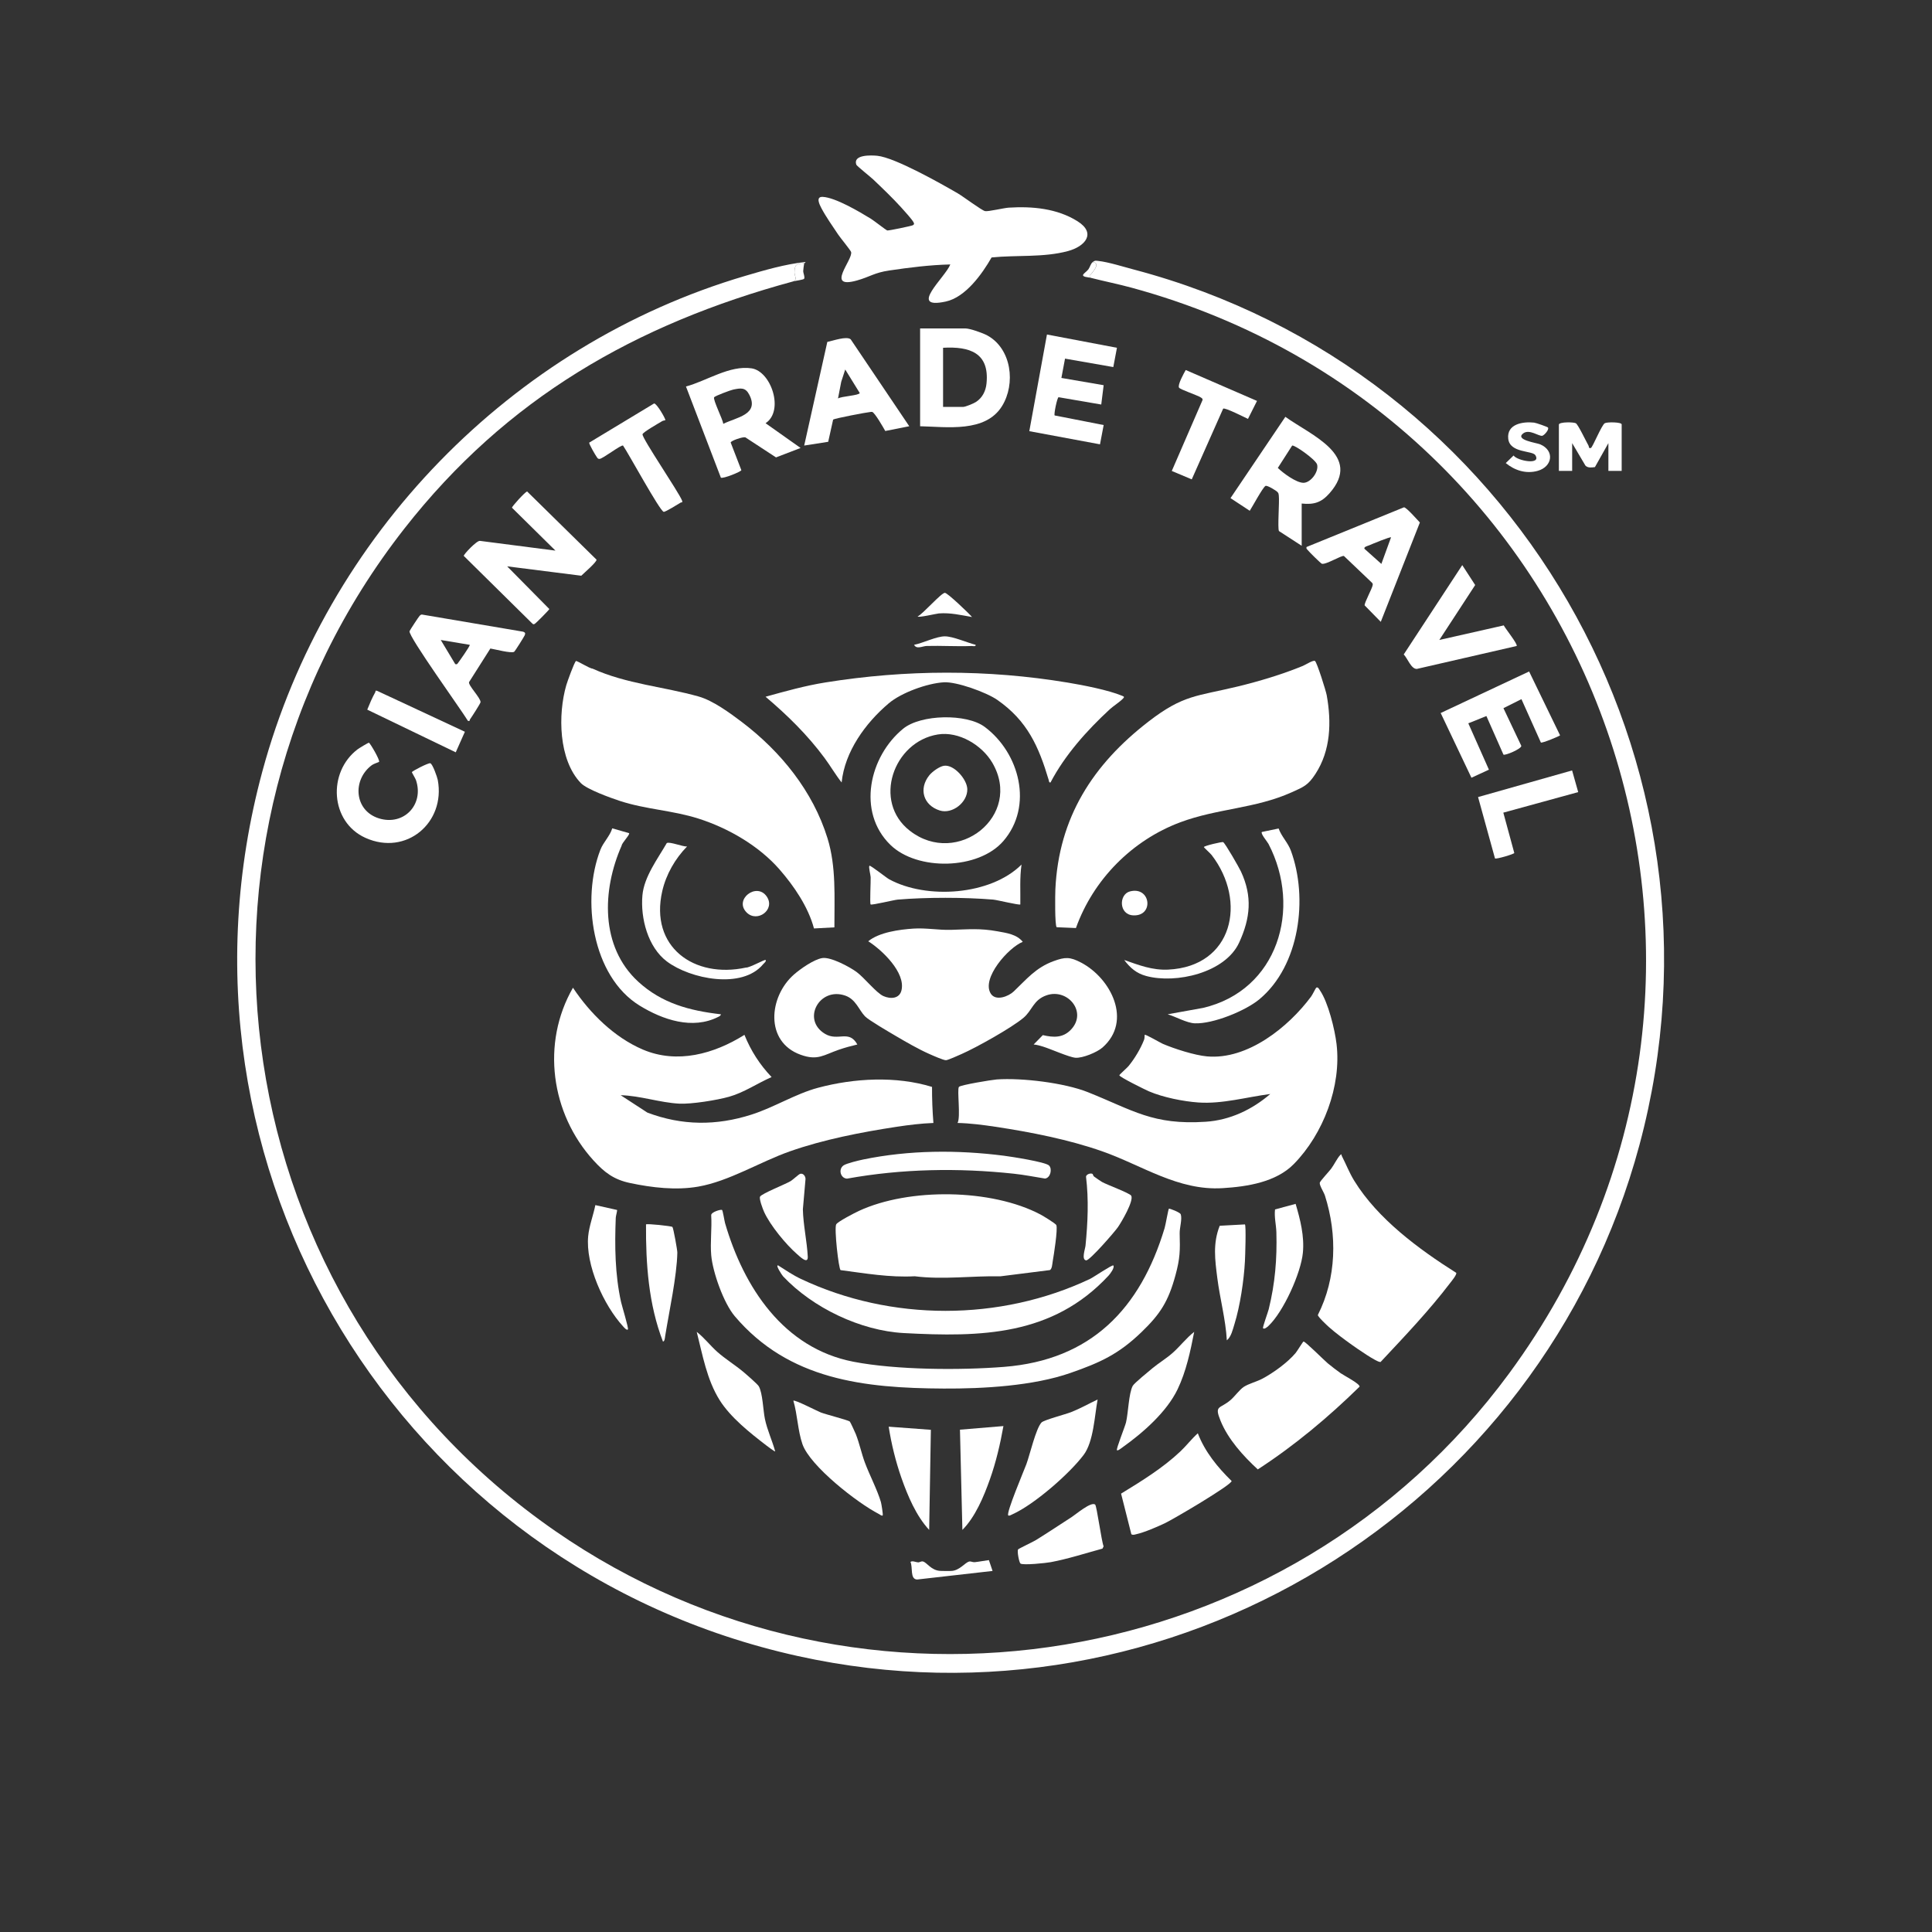 <svg xmlns="http://www.w3.org/2000/svg" id="Layer_1" viewBox="0 0 1600 1600"><rect x="0" y="0" width="1600" height="1600" fill="#333333" stroke="none"/><defs><style>      .st0 {        fill: #fff;      }    </style></defs><path class="st0" d="M905,217c1.74-1.35,2.14-1.16,4.37-.93,8.3.85,21.33,4.96,29.85,7.21,315.03,83.2,503.51,408.47,418.5,724.94-81.23,302.38-388.65,491.32-696.73,423.3-329.6-72.78-532.39-404.9-443.7-732.73,52.75-194.97,205.78-353.07,399.72-410.28,16.01-4.72,32.97-9.68,49.5-11.5,1.46.33-.49.95-.5,1-6.32.56-7.93.68-8.05,7.55-.05,3.08,2.76,5.91-.95,7.45-130.82,35.51-237.64,96.9-321.96,204.54-205.41,262.19-148.18,641.25,124.65,830.28,254.64,176.44,607.11,118.31,790.14-130.5,241.64-328.49,78.21-792.63-312.6-899.04-11.32-3.08-22.87-5.37-34.22-8.28-1.7-2,.13-2.27,1-3.47,1.76-2.45,7.37-8.55,1-9.53Z"></path><path class="st0" d="M821.2,213.2c-7.89,13.75-21.58,32.99-37.97,36.53-31.82,6.86-.34-20.01,3.77-30.72-16.98.39-33.73,2.52-50.5,4.99-12.51,1.84-15.92,5.21-26.74,8.26-26.73,7.54-3.23-17.09-4.91-23.56-.36-1.37-8.97-11.84-10.67-14.39-4.5-6.74-10.29-14.96-13.99-22.02-1.48-2.82-4.91-9.56,1.16-9.25,10.5.53,30.53,12.36,39.94,18.16,2.43,1.5,12.62,9.43,13.42,9.66,1.05.3,20.39-3.76,21.31-4.34,1.25-.8,1.13-1.29.49-2.52-1.27-2.42-7.72-9.49-9.99-12.01-7.02-7.79-15.85-16.22-23.5-23.5-1.92-1.83-13.52-11.08-13.88-12.14-2.9-8.5,12.5-7.82,17.36-7.34,14.57,1.43,52.71,22.99,66.81,31.19,4.35,2.53,19.54,13.94,22.45,14.63,2.39.57,15.52-2.61,19.7-2.87,19.56-1.22,40.01.68,56.85,11.24,15.89,9.97,6.29,20.9-7.88,24.73-20.21,5.46-42.52,3.17-63.23,5.28Z"></path><path class="st0" d="M420,469.01l34.93,35.36c-.19.83-11.15,11.79-11.93,12.19s-1.23.69-1.99,0l-56.94-56.19c-.25-1.12,10.71-12.82,13.4-12.44l62.53,8.07-36-35.52c-.22-.91,10.35-12.57,12.5-13.51l57.54,56.54c0,2.17-10.45,11.09-12.66,13.28l-61.38-7.77Z"></path><path class="st0" d="M663,370.99l-20.34,7.81-25.41-16.63c-2.04-.58-12.02,2.81-12.13,4.31l8.84,22.9c-.36,1.28-15.16,7.31-16.97,6.18l-28.9-75.48c17.03-4.56,36.18-17.81,54.36-15.03,16.21,2.47,27.15,35.17,11.57,45.44l28.98,20.49ZM599.02,351c10.74-5.41,30-7.54,21.54-24.06-3.21-6.28-7.1-5.59-13.41-4.29-2.18.45-15.04,5.24-15.73,6.34-1.18,1.89,7.2,18.41,7.59,22.01Z"></path><path class="st0" d="M1078,417v35l-18.8-12.19c-1.32-2.26.48-24.21-.14-29.37-.17-1.38-.09-1.77-1.07-2.93s-8.68-5.91-10-5.07c-2.38,1.51-10.74,17.1-13.01,20.57l-15.93-10.49,45.43-67.33c21.04,15.22,64.27,31.96,36.54,63.34-6.71,7.59-12.79,9.55-23.02,8.48ZM1070.08,369.05l-11.84,18.46c4.31,4.24,15.32,12.38,21.28,12.33s12.79-9.19,11.26-15.1c-1.07-4.11-19.14-16.77-20.7-15.7Z"></path><path class="st0" d="M762,353v-81h37.5c3.82,0,14.54,3.81,18.18,5.82,20.13,11.06,23.59,40.07,12.14,58.51-13.73,22.13-45.6,17.16-67.83,16.67ZM781,337h16.5c2.03,0,8.86-2.85,10.84-4.16,5.31-3.54,8.04-9.05,8.66-15.34,2.51-25.38-14.01-30.72-35.99-29.49v49Z"></path><path class="st0" d="M925.01,288.01l-3.02,15.98-39.98-6.99-3.01,16,35,6.01-1.99,16-35.35-6.06c-1.15.27-4.03,14.07-3.24,15.11l40.59,7.95-3.04,15.96-58.54-10.89,14.61-80.05,57.97,10.99Z"></path><path class="st0" d="M1292,608.98c-.52.67-14.94,6.66-15.91,5.95l-16.1-35.93-14.9,7.48,14.79,31.2c.23,2.44-13.41,8.24-14.79,7.25l-14.11-31.93-14.99,6.01,17.07,38.4-14.48,6.67-25.47-53.59,73.23-34.4,25.65,52.91Z"></path><path class="st0" d="M1082,453.01l80.68-32.87c1.92-.18,11.14,10.45,13.2,12.56l-32.38,82.28-13.35-13.62c-.4-2.14,6.41-14.15,6.69-17.04.08-.79-.18-1.33-.75-1.85l-23.08-22c-1.88-.85-14.94,7.38-18.3,6.4-.89-.26-10.65-9.92-11.73-11.35-.65-.86-1.36-1.02-.99-2.5ZM1152,445.01c-.74-.66-15.79,5.57-17.96,6.54-1.18.53-4.84,1.27-4.04,2.94l13.99,12.51,8.01-21.99Z"></path><path class="st0" d="M753,352.99l-19.87,3.94c-1.52-2.78-8.7-15.27-10.81-15.79-.55-.13-.99.01-1.53.05-3.14.24-29.58,5.32-30.82,6.28l-4.09,18.41-19.88,3.11,19.15-85.84c4.53-.87,15.9-5.02,19.35-2.15l48.5,71.98ZM694.01,330c2.67-1.83,17.58-2.47,17.99-4.52l-12.02-19.47-3.31,10.17-2.67,13.82Z"></path><path class="st0" d="M425.81,539.79c-2.55,1.49-16.02-2.16-19.71-2.72l-17.66,27.84c-.75,2.74,9.64,13.06,9.53,16.59-.03,1-7.42,12.42-8.72,14.23-.5.69.21,1.71-1.74,1.25-5.19-8.69-49.42-69.95-48.35-74.25.18-.74,7.61-12,8.35-12.74.59-.59,1.07-1.09,1.98-1.04l83.83,14.21c1.76.75,1.82,1.26,1.26,2.89-.29.86-8.07,13.32-8.78,13.73ZM389,534.01l-23.99-4.01,12.01,19.99c1.25.19,1.28.33,2.06-.62.68-.84,10.64-14.79,9.93-15.36Z"></path><path class="st0" d="M313.94,630.93c-.19.26-4.38,1.54-5.88,2.64-16.46,12.1-14.83,37.74,5.72,44.16s37.58-11.35,30.7-31.7c-.5-1.49-3.41-6.17-3.38-6.54.07-.85,13.66-7.87,15.25-7.4,1.96.57,5.77,11.58,6.2,13.87,6.56,35.34-26.17,63.13-59.91,47.91-29.26-13.2-31.46-54.29-6.56-73.27,1.24-.95,8.78-5.54,9.43-5.5.9.07,9.36,14.51,8.42,15.84Z"></path><path class="st0" d="M1192,529.99l53.36-12.07c1.02,2.28,12,15.87,10.64,17.07l-82.63,18.98c-4.78.18-7.78-9.01-10.87-11.97l48.48-74,10.7,16.5-29.69,45.49Z"></path><path class="st0" d="M1041,332.02l-7.48,14.9c-2.89-1.34-19.14-9.63-20.56-8.49l-26,58.56-16.54-6.96,25.46-58.7c.27-1.23-.62-1.64-1.49-2.21-2.77-1.83-16.94-6.49-17.96-8.09-1.41-2.22,4.02-11.94,5.54-14.6l59.02,25.59Z"></path><path class="st0" d="M551,347.99c-.09.11-1.79.26-2.67.8-2.6,1.59-15.86,9.08-16.21,10.85-.62,3.14,29.98,47.8,32.77,55,.55,1.98-.38,1.1-1.18,1.58-2.2,1.31-12.68,7.91-14.07,7.65-3.16-.59-29.37-48.74-33.65-54.86-1.49-1.01-16.85,11.01-19.51,11.04-1.47.02-1.65-.75-2.34-1.68-1.11-1.48-6.34-10.53-6.21-11.78l53.75-32.45c2.22-.22,9.85,13.18,9.33,13.85Z"></path><path class="st0" d="M1301.94,638.04l5.06,17.95-62.01,17.01,9.08,33.4c-.07.88-14.88,5.3-15.98,4.52l-14.02-50.83,77.87-22.04Z"></path><path class="st0" d="M385,606.01l-7.57,17.03-73.29-35.34c1.96-4.86,4.07-9.86,6.64-14.42.5-.89-.39-1.68,1.56-1.15l72.66,33.88Z"></path><path class="st0" d="M1291,351.5c.67-2.17,12.03-2.01,14.01-1.01,1.85.94,8.75,15.48,10.51,18.53.59,1.03-.05,2.51,1.97,1.98,1.37-.36,8.82-18.88,11.51-20.51,1.8-1.09,14-1.03,14,1v38.5h-11v-23l-11.15,19.84c-2.6.35-5.95.85-7.9-1.29l-10.95-18.55v23h-11v-38.5Z"></path><path class="st0" d="M1281.96,354.05c1.18,1.7-3.06,6.42-4.67,6.83-2.72.7-10.77-5.88-15.87-1.95-7.06,5.44,11.17,7.8,14.1,9.05,12.2,5.22,10.16,18.52-2.09,21.96-9.53,2.68-18.97-.31-26.42-6.44l6.47-6.27c3.02,4.42,23.18,8.19,18.04-.26-2.42-3.99-21.1-1.6-22.46-13.57-1.39-12.25,12.04-14.44,21.44-13.4,1.64.18,11.09,3.52,11.46,4.05Z"></path><path class="st0" d="M666,218c-.27,1.65-.79,5.04-.81,6.5-.03,1.69,1.64,5.09.71,6.4-.56.79-7.28,1.66-8.9,2.1,3.71-1.55.9-4.37.95-7.45.12-6.87,1.73-6.99,8.05-7.55Z"></path><path class="st0" d="M903,230c-1.54-.4-6.82-.55-5.99-2.49.47-1.09,3.38-3.06,4.43-4.57,1.32-1.9,1.73-4.53,3.56-5.94,6.36.98.75,7.08-1,9.53-.87,1.21-2.7,1.48-1,3.47Z"></path><path class="st0" d="M639,891.99c-11.79,5.13-22.73,12.78-35.22,16.29-10.04,2.82-31.12,6.24-41.28,5.71-15.93-.82-32.4-6.61-48.5-6.99l22.1,14.39c28.67,10.86,57.18,11.01,86.42,1.62,18.65-5.99,36.46-17.22,54.86-22.14,30.01-8.03,64.68-9.89,94.49-.74-.06,10.01.35,19.91,1.14,29.87-10.06.36-20.36,1.63-30.35,3.15-29.25,4.44-60.76,10.56-88.62,20.38-24.8,8.74-50.16,24.7-75.82,29.18-18.36,3.2-38.23.87-56.44-2.98-13.46-2.85-21.23-8.77-30.28-18.72-35.33-38.81-43.43-97.07-16.99-143.01,14.05,21.15,34.17,41.07,57.82,51.18,28.51,12.18,59.1,3.59,84.18-12.16,5.35,13.25,12.68,24.63,22.5,34.97Z"></path><path class="st0" d="M793,929.99c2.74-4.8-.55-27.47,1.13-29.86,1.12-1.59,27.42-5.9,31.32-6.18,20.85-1.46,56.08,2.79,75.53,10.56,37.46,14.97,53.75,27.36,97.51,24.48,20.12-1.32,38.4-10.01,53.5-22.99-19.57,2.51-39.68,8.41-59.54,7.03-12.6-.88-29.22-4.25-40.82-9.18-3.07-1.31-24.63-11.94-24.63-13.36,0-.53,6.38-6.14,7.5-7.49,5.03-6.06,10.17-14.63,13.01-22,.49-1.26.35-3.86.48-4.02.52-.66,13.19,6.71,15.01,7.49,9.6,4.11,26.34,9.47,36.61,10.39,33.53,3.01,67.39-24.22,86.2-49.56,1.14-1.53,3.85-7.07,4.2-7.31,1.49-1.04,2.61,1.47,3.18,2.3,6.77,9.87,12.26,32.3,13.68,44.32,4.14,34.89-10.93,74.47-35.37,99.39-14.72,15.01-38.58,18.73-59.02,19.98-36.8,2.25-66.47-18.82-99.53-30.46-27.76-9.77-59.47-15.99-88.62-20.38-10.32-1.55-20.94-2.92-31.34-3.16Z"></path><path class="st0" d="M875.1,767.9c-1.61-1.38-1.29-27.18-1.09-31.39,2.77-59.46,31.03-103.32,77.09-138.91,28.99-22.39,40.02-20.87,73.92-29.08,17.71-4.29,37.13-10.12,53.95-17.05,2.02-.83,8.73-5.12,10.07-4.05,1.7,1.36,9.04,24.71,9.69,28.34,4.01,22.4,3.35,45.66-9.32,65.15-6.12,9.41-9.64,10.73-19.74,15.26-30.27,13.57-61.42,13.31-92.2,24.8-39.95,14.92-72.07,47.46-86.43,87.59l-15.95-.67Z"></path><path class="st0" d="M691.01,768l-16.91.9c-4.71-17.74-16.56-35.17-28.58-48.92-17.08-19.54-42.39-34.17-66.98-42.02-21.74-6.94-43.67-7.6-65.3-14.7-7.52-2.47-27.21-9.54-32.23-14.77-18.5-19.26-19.03-56.88-12.04-81.03.85-2.93,6.6-18.97,8.02-20.02.68-.5,11.33,6.24,13.77,6.3,27.79,12.65,59.33,15.01,87.9,23.1,11.84,3.36,25.93,13.68,35.82,21.18,32.12,24.39,58.73,57.15,70.82,96.18,7.36,23.77,5.63,49.19,5.72,73.79Z"></path><path class="st0" d="M847,779.99c-11.66,4.57-34.6,30.27-26.44,42.96,4.04,6.29,14.48,2.39,18.99-1.9,10.69-10.16,18.18-19.64,32.94-25.06,9.6-3.53,13.6-3.65,22.85,1.2,24.72,12.97,42.69,48.36,17.69,70.33-4.51,3.96-16.57,8.92-22.4,8.46-5.19-.41-20.41-7.24-26.85-9.23-2.52-.78-5.12-1.52-7.76-1.75l7.61-7.76c8.84,2.07,16.78,2.43,23.43-4.68,13.6-14.56-2.93-34.32-20.31-28.31-11.15,3.85-11.74,12.47-19.25,18.75-9.94,8.31-38.84,24.47-51.12,29.88-2.43,1.07-11.11,5.02-12.93,5.14-1.97.13-11.24-4.02-13.78-5.14-8.97-3.95-19.45-10.01-27.97-15.03-4.98-2.94-22.37-13.04-25.34-16.16-5.2-5.47-7.56-14.09-16.34-17.16-21.45-7.51-36.45,20.02-16.71,31.7,10.84,6.41,19.75-3.82,26.71,8.78-5.07,1.17-10.3,2.6-15.22,4.29-12.8,4.42-17.64,9.29-31.76,4.2-29.93-10.78-26.3-48.25-5.5-66.46,5.36-4.69,16.54-12.54,23.47-13.62s22.65,7.28,28.49,11.62c6.36,4.72,16.28,17.31,22.12,19.88s13.28,2.28,14.96-4.83c3.48-14.72-16.13-33.37-27.54-40.57,9-7.46,25.86-9.74,37.49-10.5,10.44-.68,20.63,1.33,31.04,1.04,14.48-.4,23.84-1.47,38.67,1.24,7.4,1.35,15.8,2.44,20.78,8.7Z"></path><path class="st0" d="M696.14,1051.87c-1.62-1.02-5.38-34.52-3.65-37.88,1.18-2.28,15.61-9.68,18.83-11.17,41.47-19.22,109.81-18.44,150.37,2.99,2.05,1.08,12.72,7.53,13.15,8.84,1.21,3.63-2.08,24.47-2.99,29.69-.38,2.16-.56,6.84-2.5,7.5l-40.85,5.15c-23.63-.49-47.42,2.93-70.95-.04-20.69,1.14-41.03-2.43-61.41-5.09Z"></path><path class="st0" d="M597.96,1002.02c.64.46,2,9.19,2.52,10.99,15.47,53.02,48.33,103.51,106.28,114.72,35.4,6.85,88.44,7.12,124.73,4.26,72.08-5.69,112.88-48.08,133.01-114.99.82-2.73,2.97-15.38,3.51-16,.36-.42,9.31,3.02,9.84,4.65,1.32,4.09-1.03,11.1-.9,15.88.4,14.06.33,20.57-3.45,34.46-5.9,21.68-12.43,32.13-28.48,47.52-18.9,18.11-33.98,24.95-58.5,33.5-30.87,10.77-72.28,13.11-105.07,12.93-65.54-.35-128.18-7.07-172.97-59.94-9.19-10.85-18.24-36.4-19.48-50.52-.93-10.57.66-22.29-.01-32.99-.34-2.69,8.08-5.11,8.96-4.47Z"></path><path class="st0" d="M869.99,647.99c-1.29.29-1.2-1.03-1.48-1.98-8.3-27.77-17.64-49.03-42.61-66.4-8.99-6.25-33.69-15.19-44.26-14.56-13.67.81-35.12,8.52-45.65,17.44-19.19,16.26-36.35,39.81-38.99,65.51-5.12-6.47-9.26-13.69-14.17-20.32-14.16-19.11-30.71-35.34-48.82-50.67,16.39-4.56,32.79-9.15,49.65-11.85,66.52-10.67,134.07-10.91,200.56.13,12.62,2.1,33.57,6.13,45.07,10.93,1.66.69,2.04.93.74,2.3-2.75,2.9-7.95,6.11-11.04,8.96-18.81,17.38-37.06,37.75-48.99,60.51Z"></path><path class="st0" d="M1205.95,1054.08c.86,1.25-3.95,7.06-4.97,8.4-17.68,23.18-37.74,44.19-57.63,65.44-2.58.77-20.34-11.73-23.67-14.1-6.1-4.35-13.63-9.9-19.16-14.84-1.61-1.44-9.44-8.72-9.11-10.02,15.46-30.55,16.15-66.4,5.87-98.74-.95-2.99-4.55-8.27-4.32-10.68.12-1.25,7.79-9.47,9.43-11.64,2.4-3.18,5.12-8.95,7.6-11.4,1.29-1.27.8-.02,1.22.78,3.6,6.94,6.14,13.8,10.37,20.65,19.47,31.59,53.46,56.62,84.37,76.16Z"></path><path class="st0" d="M1079.52,1111c1.31-.31,17.2,15.67,20.01,17.98,3.44,2.83,7.12,5.67,10.75,8.25,2.61,1.85,16.17,8.86,15.66,11.14-25.89,25.37-53.86,48.75-84.29,68.53-12.02-11.06-24.57-24.89-30.82-40.22-5.41-13.28-.7-9.58,8.2-17.17,3.52-3,7.49-8.66,11.03-10.97,4-2.61,10.83-4.36,15.28-6.72,9.13-4.83,21.04-13.45,27.65-21.35,1.33-1.59,5.98-9.35,6.54-9.48Z"></path><path class="st0" d="M737.35,699.65c-27.93-27.28-17.43-73.28,10.63-96.18,14.63-11.94,52.5-12.69,67.53-1.47,28.84,21.53,40.42,65.53,15.47,94.47-20.68,23.99-71.34,24.94-93.63,3.18ZM776.74,608.24c-36.81,5.87-54.4,55.57-23.24,79.77,39.37,30.58,93.92-12.59,68.31-56.31-8.59-14.66-27.73-26.23-45.07-23.46Z"></path><path class="st0" d="M921.99,1048c1.43,1.7-2.75,7.16-4,8.49-46.34,49.84-105.52,50.94-169.49,47.5-35.76-1.92-75.44-20.88-100-47-.95-1.01-6.74-9.87-4.01-8.99,6.17,3.91,12.19,8.04,18.83,11.17,74.65,35.24,164.72,35.23,239.35,0,2.64-1.25,18.6-12.03,19.32-11.17Z"></path><path class="st0" d="M991.99,1187c5.79,15.22,16.45,28.27,27.99,39.5.03,3.26-48.59,31.8-55.1,34.88s-17.16,7.7-23.84,9.18c-1.33.3-2.86.94-4.11.01l-8.5-33.61c17.07-10.46,34.47-21.14,49.09-34.94,5.08-4.8,9.27-10.38,14.46-15.02Z"></path><path class="st0" d="M835,1254.99c-1.95-1.88,13.14-37.38,15.02-42.47,2.87-7.8,7.85-29.5,12.52-34.48,1.92-2.05,19.93-6.78,24.45-8.55,7.51-2.96,14.73-7.03,22.01-10.49-2.52,13.38-3.32,34.98-11.58,45.91-11.89,15.75-40.96,41.07-58.87,49.13-.85.39-2.84,1.63-3.54.95Z"></path><path class="st0" d="M703.76,1177.24c.45.37,4.43,9.03,5.01,10.49,2.96,7.53,4.63,15.82,7.49,23.51,3.82,10.28,10.35,22.67,13.28,32.72.43,1.47,1.89,10.58,1.47,11.02-.68.72-2.55-.83-3.28-1.21-17.38-8.88-56.92-39.62-63.19-57.81-3.88-11.25-4.13-24.54-7.52-35.97,1.19-1.02,19.56,8.52,22.74,9.76,4.1,1.59,22.61,6.34,24.02,7.48Z"></path><path class="st0" d="M1058.89,686.11c2.38,6.66,7.71,11.71,10.15,18.35,14.45,39.22,7.41,95.2-26.02,123.05-11.58,9.65-38.49,20.57-53.54,19.96-6.78-.28-15.87-5.56-22.47-7.48l29.21-5.27c61.98-14.45,82.15-82.23,54.33-135.76-1.08-2.07-6.74-8.54-5.54-9.95l13.89-2.89Z"></path><path class="st0" d="M521,690.01c.86,1.15-6.02,8.06-6.18,10.3-16.25,36.8-17.85,83.66,13.71,112.66,19.54,17.96,42.56,24.04,68.48,27.03-.11,1.18-1.36,1.72-2.3,2.19-21.25,10.75-45.89,2.36-65.01-9.4-39.71-24.42-48.28-88.39-32.47-129.08,2.45-6.3,7.81-11.17,9.81-17.72l13.96,4Z"></path><path class="st0" d="M868.77,965.23c2.81,2.8,1.26,10.19-3.32,10.8-8.61-1.38-17.27-3.1-25.95-4.03-45.98-4.92-92.54-4.11-138.01,4.09-5.41-.21-7.48-7.8-2.87-10.97,2.46-1.7,12.7-4.14,16.15-4.85,38.16-7.9,78.12-8.07,116.62-3.15,5.86.75,34.38,5.12,37.39,8.11Z"></path><path class="st0" d="M925,1201c-.83-.88,6.72-19.68,7.51-22.98,1.9-7.96,2.21-24.06,5.61-30.39,1.1-2.05,13.58-12.29,16.39-14.61,5.15-4.24,11.4-8,16.5-12.5,6.23-5.49,11.38-12.39,17.97-17.52-3.12,16-6.67,32.86-13.81,47.68-8.97,18.6-28.53,35.83-45.27,47.73-.9.64-4.17,3.36-4.9,2.59Z"></path><path class="st0" d="M641.99,1202c-.33.39-6.57-4.36-7.46-5.04-13.41-10.28-29.58-23.13-38.56-37.44-10.59-16.87-14.15-37.5-18.97-56.53,6.24,4.83,11.11,11.3,16.97,16.52,6.76,6.01,14.59,10.75,21.49,16.51,2.36,1.97,11.91,10.22,12.95,12.05,3.23,5.68,3.57,19.88,5.04,26.96,1.93,9.33,6.04,17.84,8.53,26.96Z"></path><path class="st0" d="M569,701.01c-9.86,10.06-17.36,23.11-20.54,36.95-10.59,46.19,26.27,72.68,69.34,63.34,2.8.28,15.57-6.89,16.2-6.29,1.01.95-1.46,2.85-1.99,3.5-17.33,21.02-60.31,12.32-79.73-2.27-15.73-11.83-21.93-35.74-20.26-54.72,1.36-15.45,12.68-30.28,20.17-43.32,2.39-1.42,13.27,3.1,16.82,2.82Z"></path><path class="st0" d="M931,795.01c12.11,4.23,23.27,8.63,36.5,7.98,53.5-2.61,65.48-56.53,35.92-94.91-1.06-1.37-6.4-6.12-6.4-6.58,0-.98,15.12-4.59,15.98-4.06,1.78,1.1,13.19,21.05,14.72,24.34,9.58,20.57,7.8,38.62-1.54,58.89-11.51,24.97-52.29,34.29-76.96,27.6-8.12-2.2-13.23-6.69-18.22-13.27Z"></path><path class="st0" d="M906.96,1246.03c1.34,1.15,5.25,30.42,7,34.56l-.94,1.91c-13.96,3.8-28.6,8.55-42.81,11.21-3.85.72-22.84,2.74-25.08,1.16-1.11-.79-2.99-10.27-1.97-11.72.48-.68,12.24-6.17,14.76-7.73,10.01-6.2,19.9-12.81,29.8-19.2,3.1-1.99,16.02-12.95,19.24-10.19Z"></path><path class="st0" d="M770.9,1184.1l-1.4,82.9c-10.71-11.48-17.78-28.23-22.97-43.03-4.72-13.48-8.38-28.33-10.55-42.45l34.91,2.59Z"></path><path class="st0" d="M831,1181.01c-2.66,14.91-6.17,29.94-11.25,44.24s-12.07,31.03-22.74,41.75l-2.01-83,36-2.99Z"></path><path class="st0" d="M510.98,1002.03c.37.52-.97,4.83-1.03,6.42-.93,23.45-.67,46.87,4.36,69.74.71,3.24,6.47,21.93,5.69,22.8-.95,1.06-3.35-1.85-3.97-2.52-16.07-17.5-31.26-50.89-28.91-74.86.81-8.28,4.26-17.39,5.93-25.59l17.94,4.01Z"></path><path class="st0" d="M1046,1099.99c-.58-.59,4.12-13.39,4.71-15.78,5.27-21.47,6.94-41.61,6.33-63.76-.17-6.05-1.88-12.5-1.11-18.85l17.05-4.61c3.87,13.09,7.33,26.69,6.01,40.5-1.61,16.82-16.09,48.85-28.46,60.54-.94.88-3.42,3.09-4.53,1.96Z"></path><path class="st0" d="M556.88,1016.12c.77.76,4.1,19.2,4.06,21.23-.39,19.61-6.79,48.78-10.06,69.02-.19,1.15-.34,4.66-1.86,4.62-11.89-30.67-14.24-64.31-14.02-97,.78-.78,21.1,1.35,21.88,2.12Z"></path><path class="st0" d="M845,749c-.77.84-19.19-3.71-22.51-3.99-23.48-1.97-55.44-1.98-78.98,0-3.32.28-21.74,4.84-22.51,3.99s.18-19.14.04-22.55c-.09-2.02-1.86-8.44-1.03-9.46.62-.77,14.08,9.96,16.32,11.17,30.86,16.84,83.97,13.45,109.66-12.17-1.6,10.91-.83,21.99-1,33Z"></path><path class="st0" d="M1031,1014c1.08,1.08.2,26.7,0,30.5-.86,15.87-4.01,37.12-8.73,52.27-1.35,4.33-2.67,10.36-6.26,13.23-.98-17.42-5.7-34.36-7.89-51.62-1.92-15.1-3.79-28.63,2-43.26l20.88-1.12Z"></path><path class="st0" d="M662.7,972.11c2.55-.69,4.48,2.08,4.39,4.38l-2.18,25.01c.26,12.8,3.41,26.53,4.04,39.14.34,6.81-6.46.07-8.97-2.12-9.19-8.01-22.16-23.8-27.17-34.83-1.08-2.38-4.31-10.87-3.37-12.68,1.3-2.49,20.89-10.24,25.25-12.81,2.03-1.2,6.76-5.75,8-6.08Z"></path><path class="st0" d="M904.81,972.22c.33.2.48,1.63,1.25,2.16,1.73,1.2,5.01,3.59,6.57,4.48,3.79,2.16,22.94,9.24,24.17,11.32,2.43,4.12-8.11,21.99-10.99,26.13-2.73,3.92-23.53,27.89-26.33,27.47-4.06-.6-.78-9.37-.49-12.3,1.87-19.18,2.72-37.84.4-57.04.22-1.96,3.84-3.19,5.42-2.24Z"></path><path class="st0" d="M818.96,1292.02l3.04,8.97-62.5,7.1c-6.08-.22-3.39-10.38-5.51-14.58,1.74-1.23,4.3.27,6.41.39,1.09.06,2.47-1.1,3.91-.76,3.34.78,6.7,7.36,14.33,7.81,2.08.12,6.68.1,8.87.06,7.23-.14,11.67-7.12,15.22-7.83,1.41-.28,2.87.72,4.49.55,3.89-.41,7.85-1.24,11.74-1.72Z"></path><path class="st0" d="M805,510.99c-9.36-1.61-17.82-3.71-27.49-2.98-1.84.14-17.43,3.8-17.52,2.49,4.22-1.94,19.51-19.54,22.51-19.54,2.18,0,19.87,16.94,22.5,20.03Z"></path><path class="st0" d="M618.33,755.67c-10.76-10.78,8.39-25.39,16.68-13.17,7.36,10.86-7.92,21.95-16.68,13.17Z"></path><path class="st0" d="M935.74,738.24c17.27-4.54,20.24,20.71,2.73,19.82-12.05-.61-11.95-17.4-2.73-19.82Z"></path><path class="st0" d="M807.99,534.01c.24,1.74-2.27.94-3.48.99-12.32.46-24.73-.38-37.05-.04-3.39.09-8.42,3.03-10.45-.95,7.28-1.39,18.37-7.02,25.5-7.02,6.73,0,18.64,5.3,25.49,7.02Z"></path><path class="st0" d="M781.72,634.18c8.27-1.29,19.17,11.27,19.36,19.32.26,11.02-12.48,20.96-22.8,17.72-13.59-4.28-17.67-17.94-8.69-29.13,2.46-3.06,8.33-7.31,12.14-7.91Z"></path></svg>